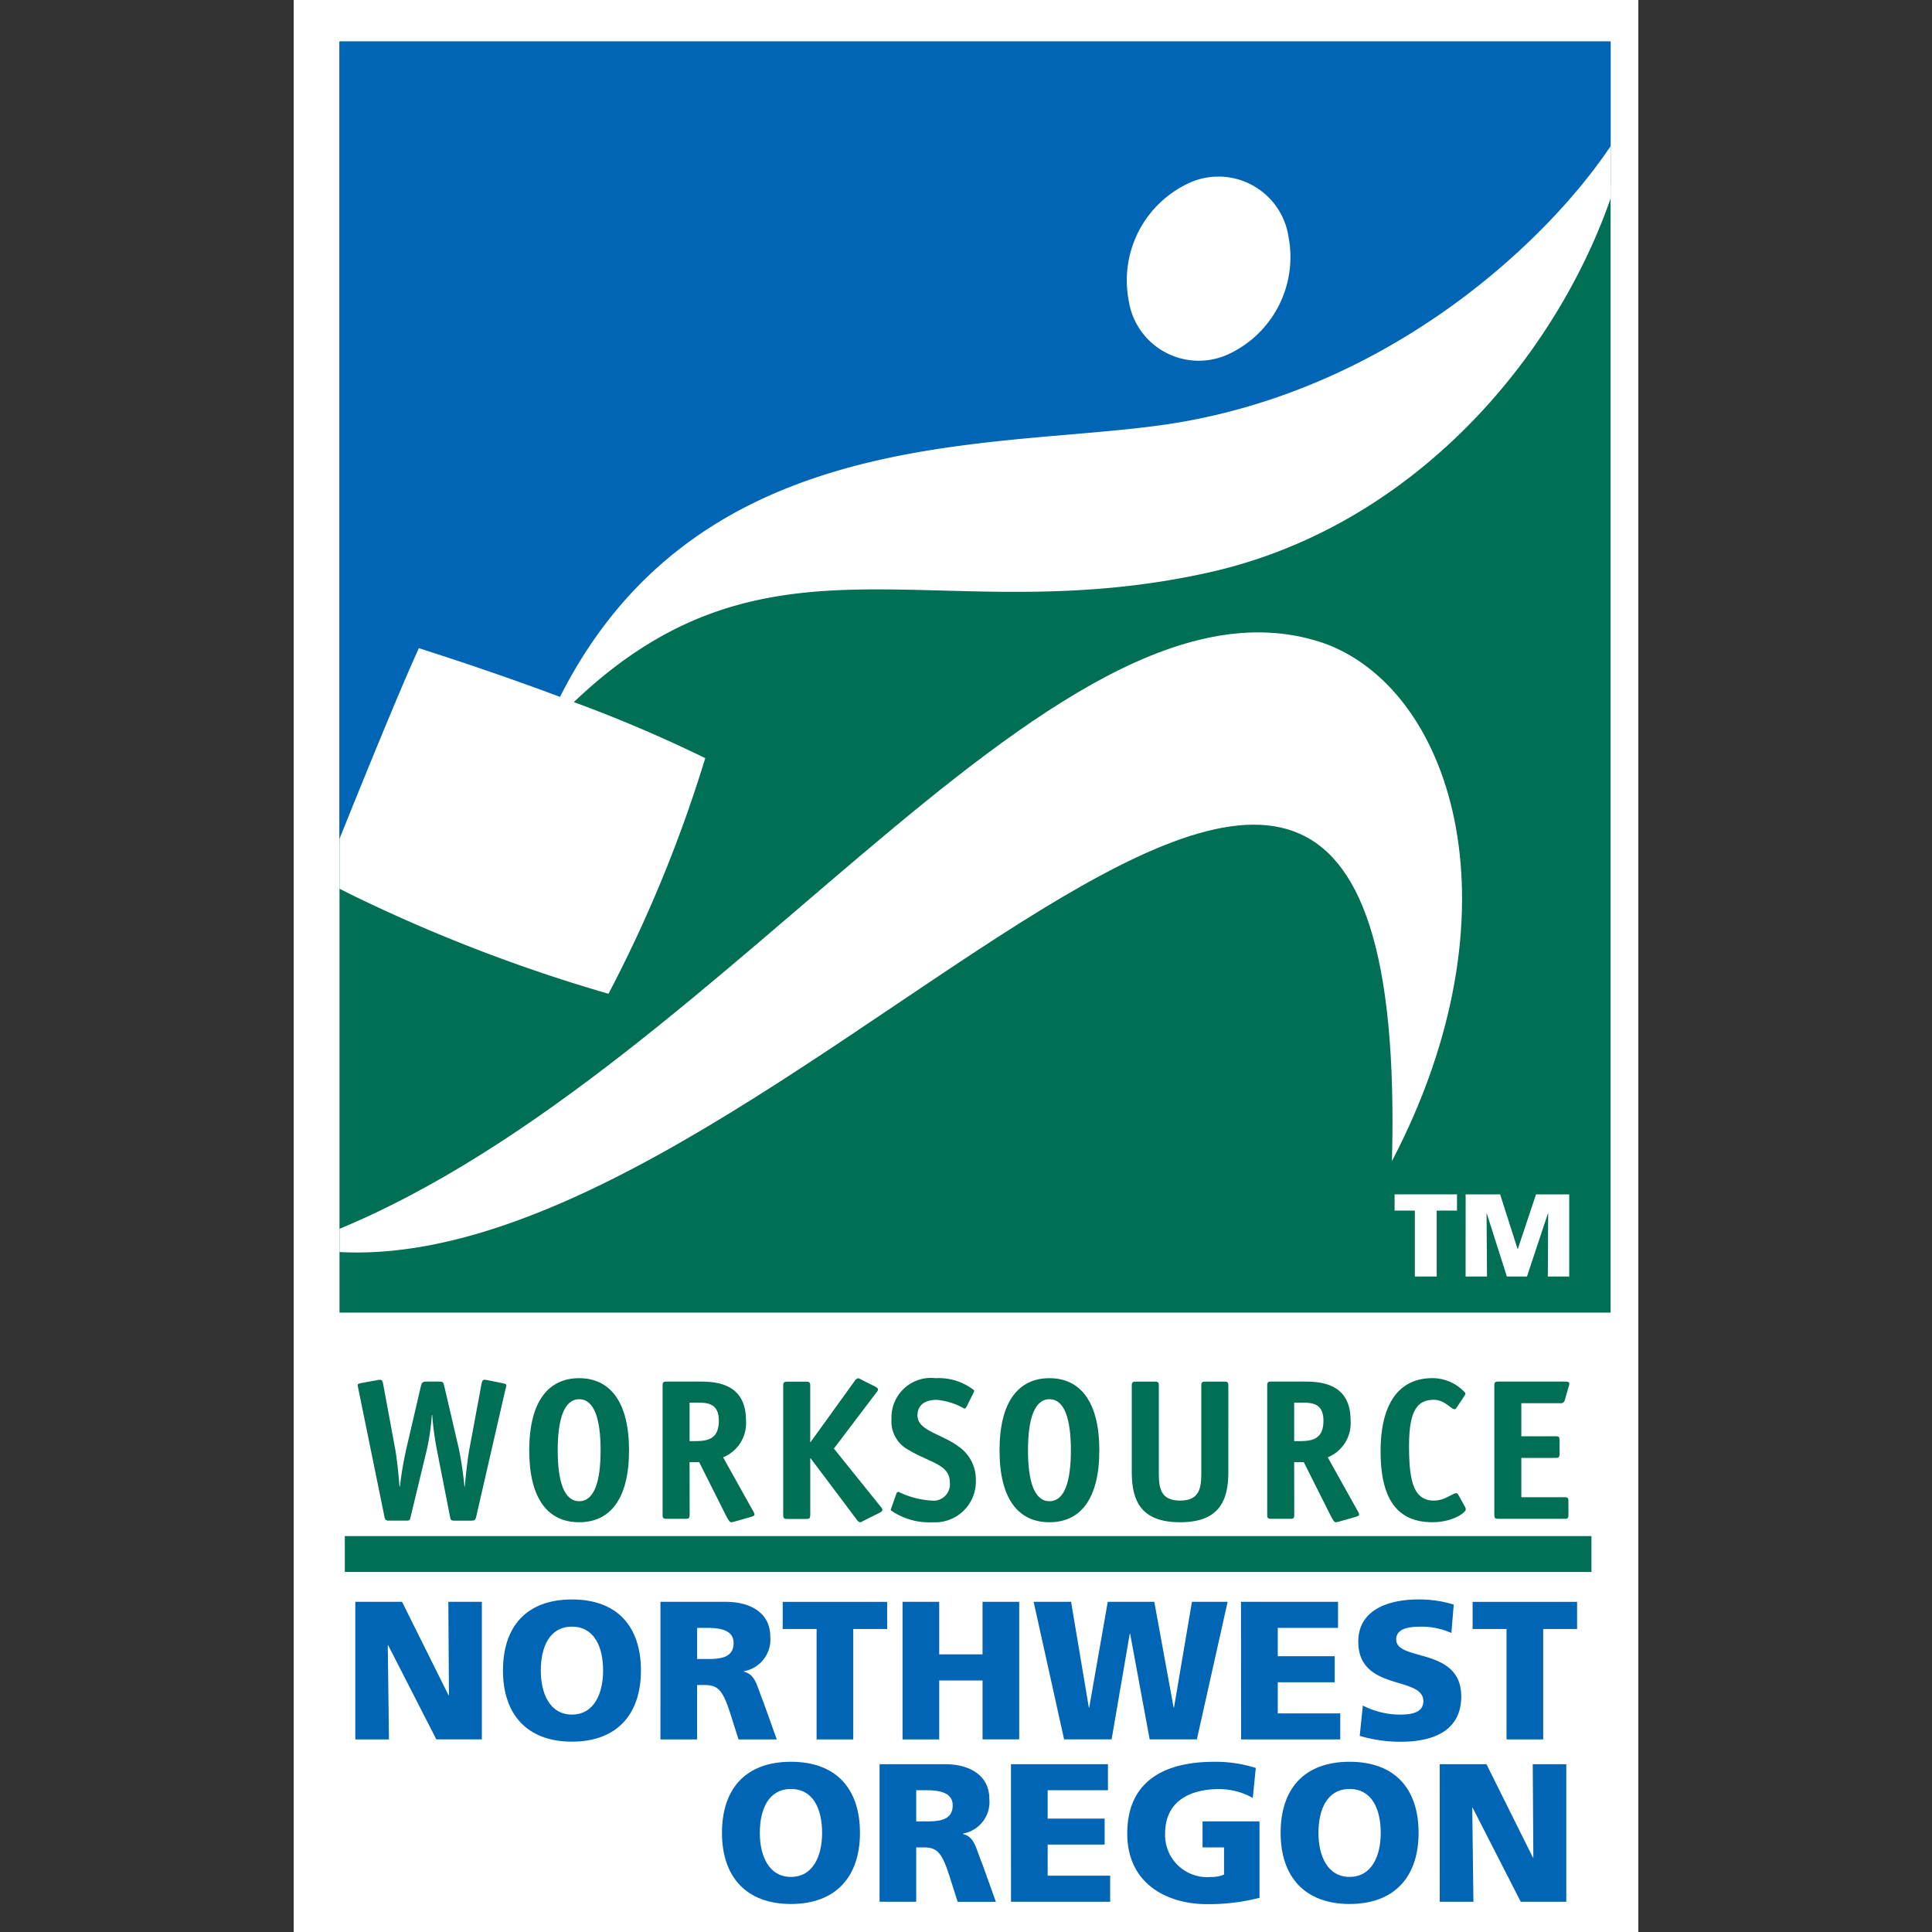 <svg xmlns="http://www.w3.org/2000/svg" xmlns:xlink="http://www.w3.org/1999/xlink" width="125" height="125" viewBox="0 0 125 125">
  <rect x="0" y="0" width="125" height="125" fill="#333333" stroke="none"/>
  <defs>
    <clipPath id="clip-path">
      <rect id="Rectangle_3423" data-name="Rectangle 3423" width="82.24" height="82.242" fill="none"/>
    </clipPath>
    <clipPath id="clip-path-2">
      <rect id="Rectangle_3426" data-name="Rectangle 3426" width="87.255" height="123" fill="none"/>
    </clipPath>
  </defs>
  <g id="Group_9354" data-name="Group 9354" transform="translate(-1284 -2520)">
    <rect id="Rectangle_3427" data-name="Rectangle 3427" width="125" height="125" transform="translate(1284 2520)" fill="none"/>
    <g id="Group_9355" data-name="Group 9355">
      <rect id="Rectangle_3444" data-name="Rectangle 3444" width="87" height="125" transform="translate(1303 2520)" fill="#fff"/>
      <g id="Group_9345" data-name="Group 9345" transform="translate(1303 2520.196)">
        <rect id="Rectangle_3422" data-name="Rectangle 3422" width="82.24" height="82.24" transform="translate(2.966 2.489)" fill="#006f53"/>
        <g id="Group_9346" data-name="Group 9346" transform="translate(2.966 2.489)">
          <g id="Group_9345-2" data-name="Group 9345" clip-path="url(#clip-path)">
            <path id="Path_34814" data-name="Path 34814" d="M4.507,54.588s4.218-.136,6.263-1.9,9.529-6.535,11.3-8.441S33.775,34.168,40.039,33.08s19.6-2.314,23.412-3.54,16.066-8.032,18.923-10.617a88.437,88.437,0,0,0,8.441-9.8c.407-.681-1.5-8.439-1.5-8.439L5.462,0Z" transform="translate(-6.582 -2.489)" fill="#0065b4" fill-rule="evenodd"/>
            <path id="Path_34815" data-name="Path 34815" d="M93.621,40.8v2.138c-2.95,11.057-12.508,23.469-26.753,26.646C49.3,73.5,38.53,65.807,25.789,77.971a89.825,89.825,0,0,1,8.5,3.626,88.015,88.015,0,0,1-6.259,15.245A103.5,103.5,0,0,1,11.451,90.46l-1.9-.959s4.471-11.239,6.212-15.02l.068.021.077.026.058.019c3.512,1.125,6.469,2.167,8.928,3.086,9.255-18.338,29.163-15.832,40.293-17.8C79.775,57.261,90.046,46.9,93.621,40.8" transform="translate(-10.627 -35.23)" fill="#fff" fill-rule="evenodd"/>
            <path id="Path_34816" data-name="Path 34816" d="M273,64.875a4.584,4.584,0,0,0,6.336,3.545,6.934,6.934,0,0,0,4.01-7.632,4.583,4.583,0,0,0-6.336-3.544A6.933,6.933,0,0,0,273,64.875" transform="translate(-221.942 -48.134)" fill="#fff"/>
            <path id="Path_34817" data-name="Path 34817" d="M0,245.863c26.622-8.972,48.912-45.447,66.859-38.933,8.252,3.184,12.594,17.367,4.2,33.433C72.5,185.654,29.229,252.087,0,245.863" transform="translate(-2.966 -167.926)" fill="#fff" fill-rule="evenodd"/>
          </g>
        </g>
        <path id="Path_34818" data-name="Path 34818" d="M361.947,395.558h1.415v-4.265h1.313v-1.05h-4.038v1.05h1.31Z" transform="translate(-289.407 -313.164)" fill="#fff" fill-rule="evenodd"/>
        <path id="Path_34819" data-name="Path 34819" d="M383.888,395.558h1.387l-.03-4.083h.014l1.3,4.083h1.3l1.357-4.083h.016l-.023,4.083h1.385v-5.315h-2.148l-1.179,3.533h-.016l-1.128-3.533h-2.232Z" transform="translate(-308.065 -313.164)" fill="#fff" fill-rule="evenodd"/>
        <path id="Path_34820" data-name="Path 34820" d="M20.2,523.722h3.023l3.009,6.045h.026l-.039-6.045h2.168v8.9H25.442L22.33,526.54H22.3l.076,6.083H20.2Z" transform="translate(-16.211 -420.28)" fill="#0065b4"/>
        <g id="Group_9348" data-name="Group 9348">
          <g id="Group_9347" data-name="Group 9347" clip-path="url(#clip-path-2)">
            <path id="Path_34821" data-name="Path 34821" d="M73.028,522.949c2.933,0,4.463,1.747,4.463,4.6,0,2.831-1.555,4.6-4.463,4.6s-4.463-1.772-4.463-4.6c0-2.856,1.53-4.6,4.463-4.6m0,7.447c1.442,0,2.015-1.377,2.015-2.844,0-1.544-.573-2.844-2.015-2.844s-2.015,1.3-2.015,2.844c0,1.466.574,2.844,2.015,2.844" transform="translate(-55.023 -419.66)" fill="#0065b4"/>
            <path id="Path_34822" data-name="Path 34822" d="M120.156,523.721h4.234c1.582,0,2.87.715,2.87,2.245a2.081,2.081,0,0,1-1.708,2.245v.026c.765.2.817.88,1.262,1.964l.867,2.422h-2.474l-.51-1.607c-.485-1.53-.79-1.912-1.67-1.912h-.5v3.519h-2.372Zm2.372,3.7h.625c.764,0,1.735-.026,1.735-1.033,0-.829-.829-.982-1.735-.982h-.625Z" transform="translate(-96.424 -420.279)" fill="#0065b4"/>
            <path id="Path_34823" data-name="Path 34823" d="M162.386,525.484h-2.194v-1.759h6.759v1.759h-2.194v7.141h-2.372Z" transform="translate(-128.552 -420.282)" fill="#0065b4"/>
            <path id="Path_34824" data-name="Path 34824" d="M199.452,523.722h2.372v3.4h2.805v-3.4H207v8.9H204.63V528.81h-2.805v3.813h-2.372Z" transform="translate(-160.058 -420.28)" fill="#0065b4"/>
            <path id="Path_34825" data-name="Path 34825" d="M242.393,523.722h2.423l1.148,6.836h.025l1.2-6.836H250.2l1.249,6.836h.026l1.16-6.836h2.309l-1.99,8.9H249.9l-1.263-6.835h-.025l-1.174,6.835h-3.074Z" transform="translate(-194.517 -420.28)" fill="#0065b4"/>
            <path id="Path_34826" data-name="Path 34826" d="M310.321,523.722H316.6v1.684h-3.9v1.836h3.685v1.684h-3.685v2.014h4.043v1.684h-6.415Z" transform="translate(-249.029 -420.28)" fill="#0065b4"/>
            <path id="Path_34827" data-name="Path 34827" d="M349.037,529.807a5.213,5.213,0,0,0,2.448.587c.753,0,1.467-.154,1.467-.867,0-1.658-4.209-.613-4.209-3.851,0-2.143,2.091-2.73,3.876-2.73a7.505,7.505,0,0,1,2.3.332l-.153,1.836a4.757,4.757,0,0,0-1.977-.408c-.6,0-1.594.051-1.594.829,0,1.441,4.209.472,4.209,3.685,0,2.308-1.938,2.933-3.916,2.933a9.34,9.34,0,0,1-2.652-.382Z" transform="translate(-279.862 -419.657)" fill="#0065b4"/>
            <path id="Path_34828" data-name="Path 34828" d="M388.388,525.484h-2.194v-1.759h6.759v1.759H390.76v7.141h-2.372Z" transform="translate(-309.916 -420.282)" fill="#0065b4"/>
            <path id="Path_34829" data-name="Path 34829" d="M144.766,576.121c2.933,0,4.464,1.748,4.464,4.6,0,2.831-1.556,4.6-4.464,4.6s-4.463-1.772-4.463-4.6c0-2.856,1.531-4.6,4.463-4.6m0,7.448c1.442,0,2.015-1.377,2.015-2.844,0-1.544-.573-2.844-2.015-2.844s-2.015,1.3-2.015,2.844c0,1.467.574,2.844,2.015,2.844" transform="translate(-112.591 -462.33)" fill="#0065b4"/>
            <path id="Path_34830" data-name="Path 34830" d="M191.9,576.9h4.235c1.581,0,2.869.715,2.869,2.245a2.081,2.081,0,0,1-1.708,2.245v.026c.765.2.816.88,1.262,1.964l.867,2.422h-2.473l-.511-1.607c-.485-1.53-.79-1.912-1.67-1.912h-.5V585.8H191.9Zm2.372,3.7h.625c.764,0,1.734-.026,1.734-1.033,0-.829-.828-.982-1.734-.982h-.625Z" transform="translate(-153.993 -462.953)" fill="#0065b4"/>
            <path id="Path_34831" data-name="Path 34831" d="M234.967,576.9h6.275v1.684h-3.9v1.836h3.685V582.1h-3.685v2.014h4.043V585.8h-6.415Z" transform="translate(-188.558 -462.954)" fill="#0065b4"/>
            <path id="Path_34832" data-name="Path 34832" d="M281.618,584.923a13.152,13.152,0,0,1-3.443.408c-2.372,0-5.114-1.2-5.114-4.566s2.36-4.642,5.624-4.642a8.549,8.549,0,0,1,2.691.4l-.192,1.938a4.508,4.508,0,0,0-2.168-.573c-1.926,0-3.506.8-3.506,2.881a2.724,2.724,0,0,0,2.971,2.806,2.053,2.053,0,0,0,.842-.154v-1.76h-1.39v-1.683h3.685Z" transform="translate(-219.128 -462.331)" fill="#0065b4"/>
            <path id="Path_34833" data-name="Path 34833" d="M327.765,576.121c2.933,0,4.463,1.748,4.463,4.6,0,2.831-1.555,4.6-4.463,4.6s-4.463-1.772-4.463-4.6c0-2.856,1.53-4.6,4.463-4.6m0,7.448c1.442,0,2.015-1.377,2.015-2.844,0-1.544-.573-2.844-2.015-2.844s-2.015,1.3-2.015,2.844c0,1.467.574,2.844,2.015,2.844" transform="translate(-259.446 -462.33)" fill="#0065b4"/>
            <path id="Path_34834" data-name="Path 34834" d="M375.411,576.9h3.023l3.01,6.045h.025l-.039-6.045H383.6v8.9h-2.947l-3.111-6.082h-.026l.076,6.082h-2.18Z" transform="translate(-301.262 -462.954)" fill="#0065b4"/>
            <rect id="Rectangle_3424" data-name="Rectangle 3424" width="79.129" height="0.794" transform="translate(4.074 99.952)" fill="#006f53"/>
            <rect id="Rectangle_3425" data-name="Rectangle 3425" width="79.129" height="0.794" transform="translate(4.074 99.952)" fill="none" stroke="#006f53" stroke-miterlimit="3.864" stroke-width="1.527"/>
            <path id="Path_34835" data-name="Path 34835" d="M28.194,455.448c-.13.713-.247,1.789-.3,2.45H27.87a23.13,23.13,0,0,0-.363-2.45l-.921-3.954c-.064-.272-.078-.389-.285-.389H25.42c-.311,0-.325.117-.39.389l-.92,3.954a22.935,22.935,0,0,0-.415,2.45h-.026c-.052-.661-.156-1.737-.284-2.45l-.778-4.2c-.053-.259-.131-.259-.195-.259a.772.772,0,0,0-.195.026l-1.01.181c-.1.026-.247.052-.247.13a2.859,2.859,0,0,0,.052.285l1.686,8.258c.039.182.091.233.285.233H24.1c.233,0,.233-.039.284-.233l1.051-4.356a14.679,14.679,0,0,0,.324-2.243h.026a19.463,19.463,0,0,0,.3,2.243l.856,4.356c.038.194.052.233.285.233h1.114c.195,0,.234-.052.285-.233l1.893-8.246a1.445,1.445,0,0,0,.065-.285c0-.078-.143-.1-.247-.13l-.972-.194a.765.765,0,0,0-.195-.026c-.064,0-.142,0-.194.259Z" transform="translate(-16.82 -361.913)" fill="#006f53" fill-rule="evenodd"/>
            <path id="Path_34836" data-name="Path 34836" d="M83.626,455.128c0-3.138-1.232-4.668-3.228-4.668s-3.228,1.517-3.228,4.668,1.219,4.653,3.228,4.653,3.228-1.516,3.228-4.653M80.4,458.42c-.973,0-1.388-1.271-1.388-3.292s.415-3.306,1.388-3.306,1.387,1.271,1.387,3.306-.415,3.292-1.387,3.292" transform="translate(-61.928 -361.488)" fill="#006f53" fill-rule="evenodd"/>
            <path id="Path_34837" data-name="Path 34837" d="M122.579,455.429v-2.49h.48c.673,0,1.413.039,1.413,1.167,0,1.193-.714,1.323-1.556,1.323Zm0,1.361h.622l1.75,3.487c.13.247.233.4.3.4a.828.828,0,0,0,.181-.026l1.09-.311c.129-.038.258-.078.258-.156a.582.582,0,0,0-.1-.246l-1.931-3.461a2.382,2.382,0,0,0,1.478-2.4c0-2.438-2.023-2.5-3.021-2.5h-2.1c-.22,0-.272.039-.272.272v8.335c0,.234.052.273.272.273h1.205c.221,0,.273-.039.273-.273Z" transform="translate(-96.964 -362.385)" fill="#006f53" fill-rule="evenodd"/>
            <path id="Path_34838" data-name="Path 34838" d="M162.107,455.647h.026l2.982,3.967c.038.065.142.169.22.169s.131-.052.233-.1l1.037-.519c.078-.038.168-.116.168-.156a.259.259,0,0,0-.09-.207l-3.047-3.785,2.761-3.643a.259.259,0,0,0,.091-.207c0-.04-.091-.116-.169-.156l-.882-.441c-.1-.052-.168-.1-.233-.1s-.182.1-.22.169l-2.852,3.953h-.026v-3.63c0-.233-.051-.272-.272-.272H160.63c-.221,0-.273.038-.273.272v8.336c0,.233.052.272.273.272h1.205c.221,0,.272-.038.272-.272Z" transform="translate(-128.684 -361.49)" fill="#006f53" fill-rule="evenodd"/>
            <path id="Path_34839" data-name="Path 34839" d="M200.9,451.446a.456.456,0,0,0,.065-.195,3.689,3.689,0,0,0-2.5-.79,2.556,2.556,0,0,0-2.852,2.645,2.081,2.081,0,0,0,1.128,2.009c1.323.8,2.645.92,2.645,2.075a1.06,1.06,0,0,1-1.167,1.192,5.577,5.577,0,0,1-2.152-.569.176.176,0,0,0-.142.129l-.3.856a1.165,1.165,0,0,0-.064.207,4.332,4.332,0,0,0,2.709.778,2.638,2.638,0,0,0,2.8-2.735,2.579,2.579,0,0,0-1.115-2.165c-1.141-.842-2.659-1.024-2.659-2.009,0-.778.623-1.011,1.219-1.011a4.276,4.276,0,0,1,1.815.57c.052,0,.1-.052.143-.13Z" transform="translate(-156.934 -361.489)" fill="#006f53" fill-rule="evenodd"/>
            <path id="Path_34840" data-name="Path 34840" d="M237.679,455.128c0-3.138-1.231-4.668-3.228-4.668s-3.228,1.517-3.228,4.668,1.219,4.653,3.228,4.653,3.228-1.516,3.228-4.653m-3.228,3.292c-.972,0-1.387-1.271-1.387-3.292s.415-3.306,1.387-3.306,1.388,1.271,1.388,3.306-.416,3.292-1.388,3.292" transform="translate(-185.553 -361.488)" fill="#006f53" fill-rule="evenodd"/>
            <path id="Path_34841" data-name="Path 34841" d="M280.8,451.852c0-.233-.052-.272-.272-.272h-1.205c-.221,0-.273.038-.273.272v5.6c0,.934-.064,1.828-1.374,1.828s-1.374-.894-1.374-1.828v-5.6c0-.233-.051-.272-.272-.272h-1.205c-.221,0-.273.038-.273.272v5.6c0,1.932.674,3.228,3.124,3.228s3.124-1.3,3.124-3.228Z" transform="translate(-220.326 -362.387)" fill="#006f53" fill-rule="evenodd"/>
            <path id="Path_34842" data-name="Path 34842" d="M320.631,455.429v-2.49h.48c.673,0,1.413.039,1.413,1.167,0,1.193-.714,1.323-1.555,1.323Zm0,1.361h.622l1.75,3.487c.13.247.233.4.3.4a.844.844,0,0,0,.182-.026l1.088-.311c.13-.038.26-.078.26-.156a.582.582,0,0,0-.1-.246l-1.931-3.461a2.383,2.383,0,0,0,1.478-2.4c0-2.438-2.023-2.5-3.021-2.5h-2.1c-.221,0-.273.039-.273.272v8.335c0,.234.052.273.273.273h1.205c.22,0,.272-.039.272-.273Z" transform="translate(-255.898 -362.385)" fill="#006f53" fill-rule="evenodd"/>
            <path id="Path_34843" data-name="Path 34843" d="M361.088,458.032c-.052-.091-.09-.13-.142-.13-.259,0-.727.479-1.452.479-1.336,0-1.608-1.322-1.608-3.526,0-2.23.493-2.995,1.608-2.995.687,0,1.114.609,1.335.609.052,0,.1-.052.155-.13l.48-.726a.279.279,0,0,0,.065-.194,2.854,2.854,0,0,0-2.125-.96c-2.244,0-3.359,1.75-3.359,4.732,0,3.111,1.089,4.589,3.359,4.589,1.27,0,2.151-.609,2.151-.83a.426.426,0,0,0-.065-.194Z" transform="translate(-285.721 -361.489)" fill="#006f53" fill-rule="evenodd"/>
            <path id="Path_34844" data-name="Path 34844" d="M398.086,459.333c0-.233-.039-.272-.273-.272H395.04v-2.541h2.2c.221,0,.273-.038.273-.272v-.856c0-.233-.039-.273-.273-.273h-2.2V452.98h2.515a.264.264,0,0,0,.3-.208l.247-.868a.606.606,0,0,0,.039-.182c0-.117-.064-.142-.325-.142h-4.252c-.22,0-.272.038-.272.272v8.336c0,.233.052.272.272.272h4.265c.22,0,.259-.039.259-.272Z" transform="translate(-315.61 -362.388)" fill="#006f53" fill-rule="evenodd"/>
          </g>
        </g>
      </g>
    </g>
  </g>
</svg>
